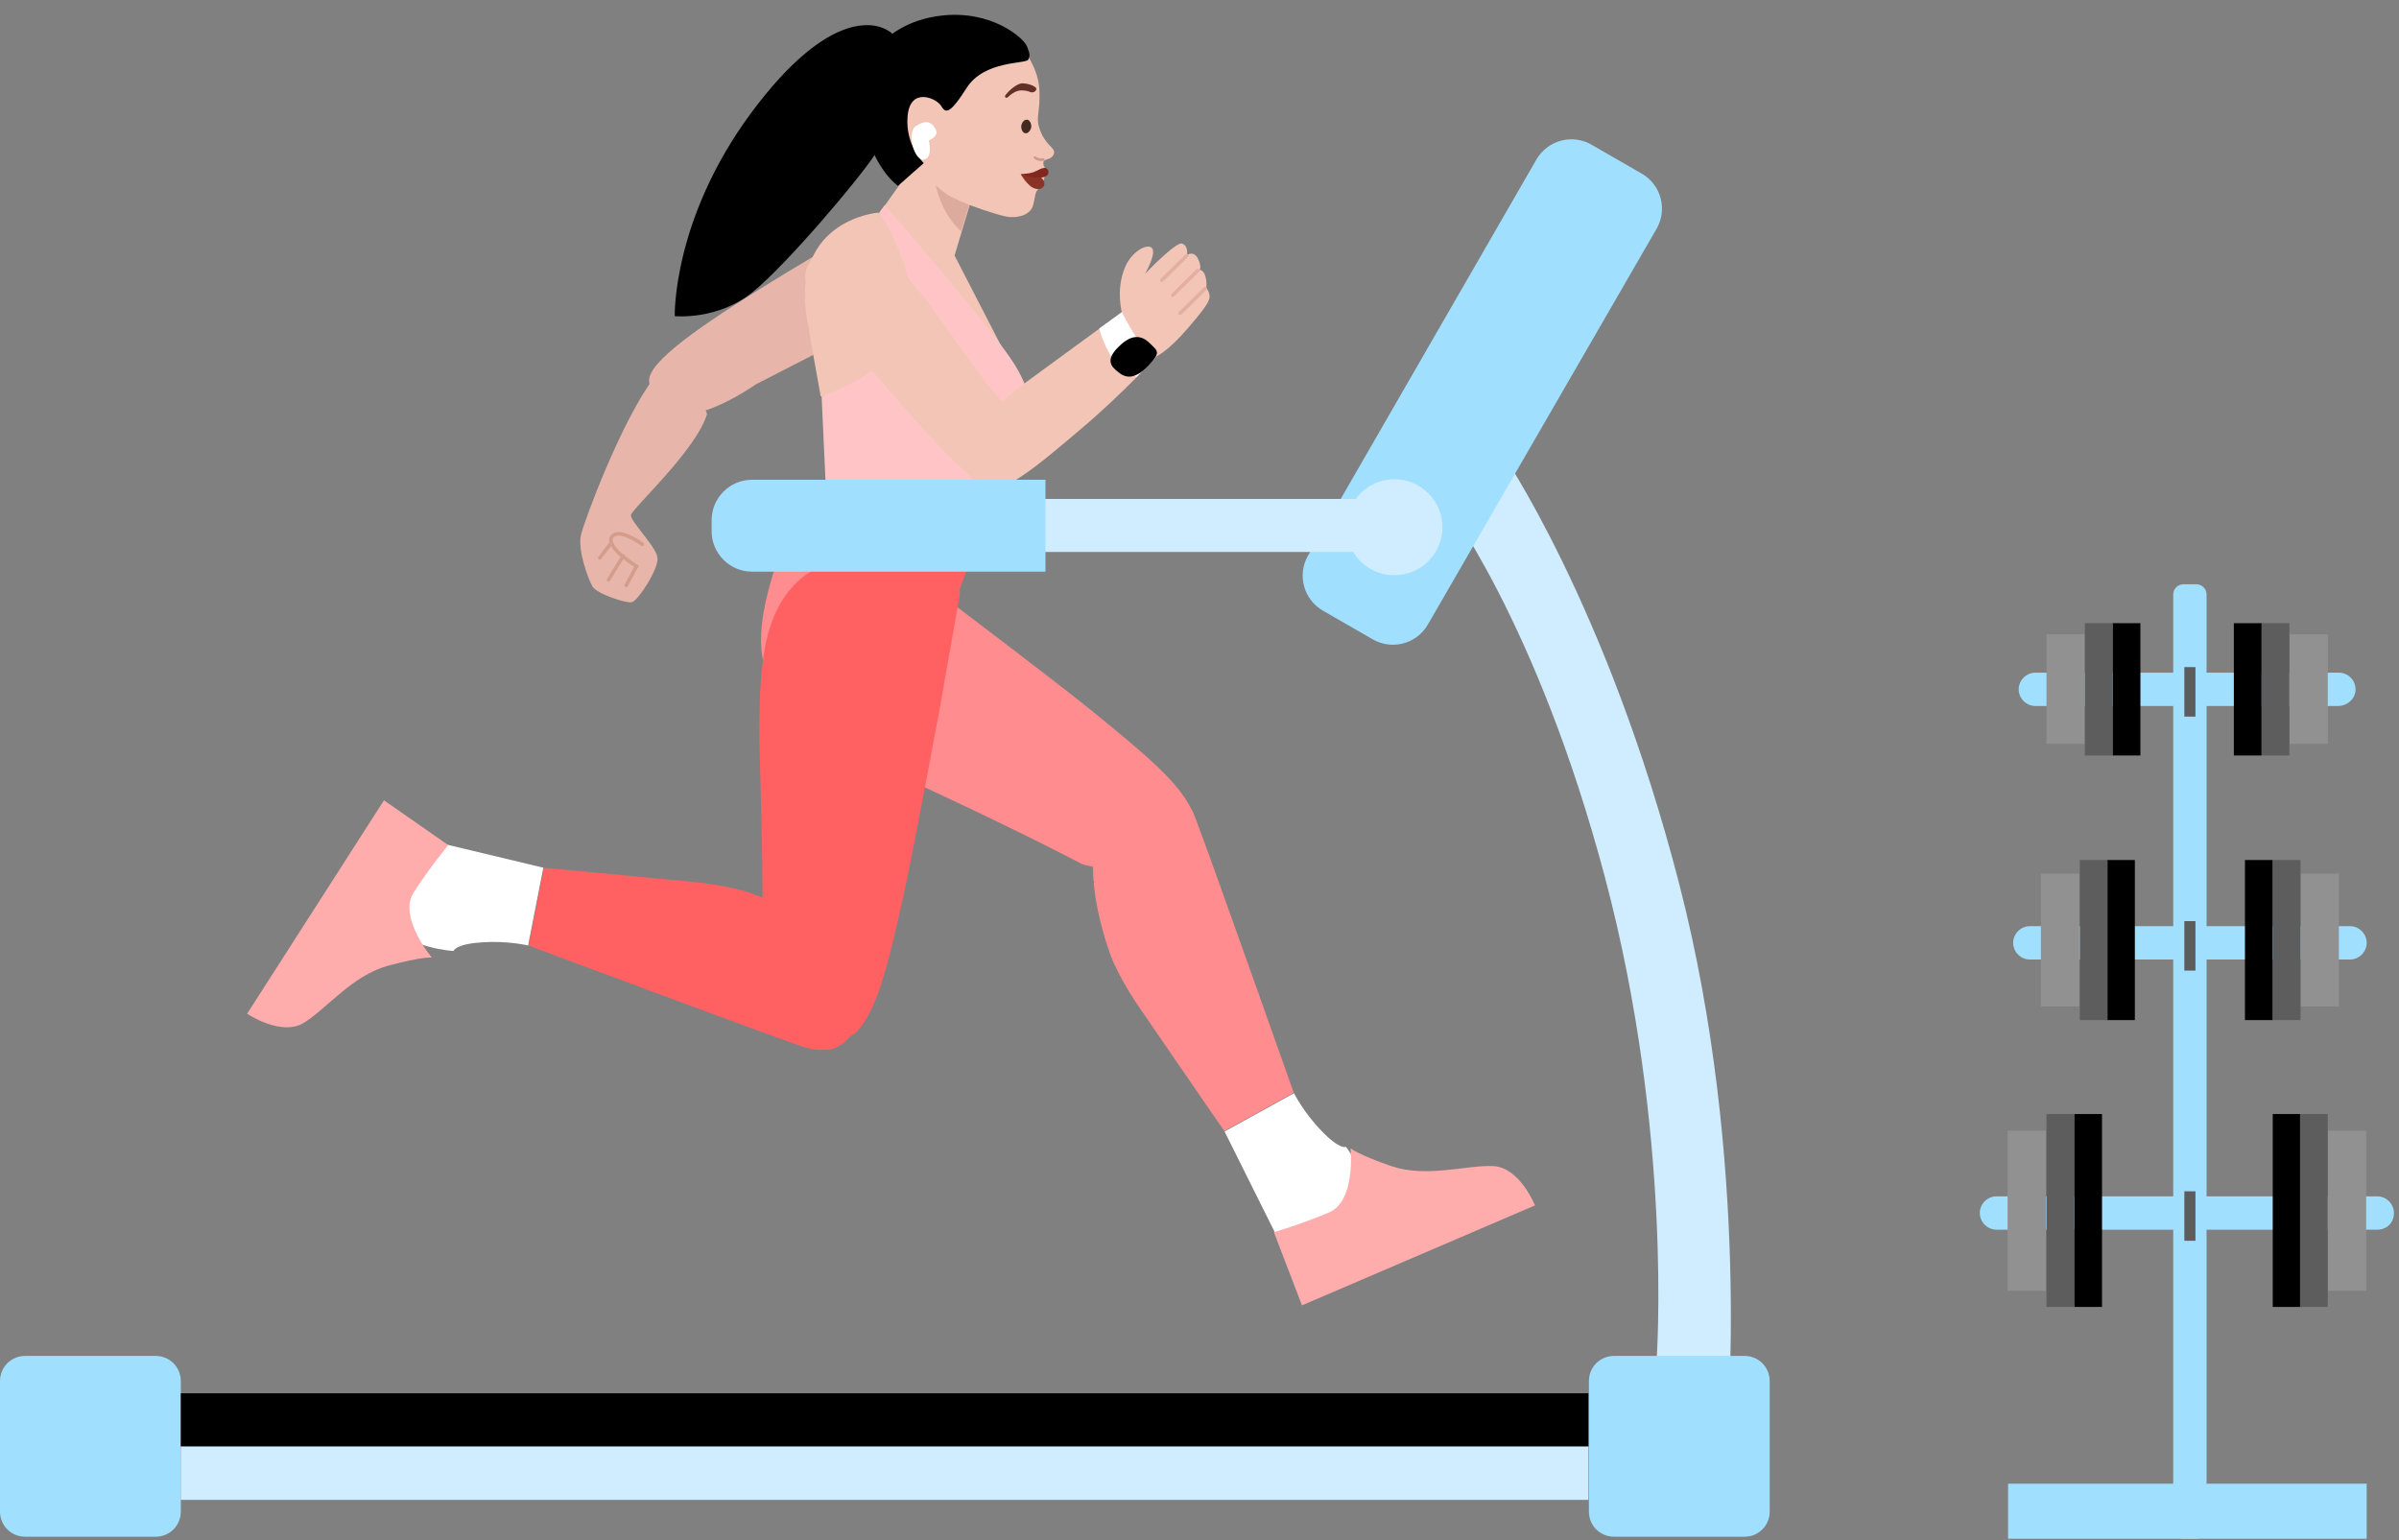 <?xml version="1.0" encoding="UTF-8"?> <svg xmlns="http://www.w3.org/2000/svg" xmlns:xlink="http://www.w3.org/1999/xlink" id="eDXsTaAhpLi1" viewBox="0 -5 475 305" shape-rendering="geometricPrecision" text-rendering="geometricPrecision"><rect x="0" y="-5" width="475" height="305" fill="#808080" stroke="none"/><style> #eDXsTaAhpLi29_to {animation: eDXsTaAhpLi29_to__to 1800ms linear infinite normal forwards}@keyframes eDXsTaAhpLi29_to__to { 0% {transform: translate(167.251px,133.868px)} 11.111% {transform: translate(167.251px,135.868px)} 22.222% {transform: translate(167.251px,138.868px)} 33.333% {transform: translate(167.251px,137.868px)} 44.444% {transform: translate(167.251px,133.868px)} 55.556% {transform: translate(167.251px,135.868px)} 66.667% {transform: translate(167.251px,138.868px)} 77.778% {transform: translate(167.251px,137.868px)} 88.889% {transform: translate(167.251px,133.868px)} 100% {transform: translate(167.251px,133.868px)}} #eDXsTaAhpLi30_tr {animation: eDXsTaAhpLi30_tr__tr 1800ms linear infinite normal forwards}@keyframes eDXsTaAhpLi30_tr__tr { 0% {transform: translate(181.08px,47.698px) rotate(78.794deg)} 11.111% {transform: translate(181.08px,47.698px) rotate(63.037deg)} 22.222% {transform: translate(181.08px,47.698px) rotate(42.223deg)} 33.333% {transform: translate(181.08px,47.698px) rotate(21.288deg)} 44.444% {transform: translate(181.08px,47.698px) rotate(-18.04deg)} 66.667% {transform: translate(181.08px,47.698px) rotate(-7.608deg)} 77.778% {transform: translate(181.08px,47.698px) rotate(11.12deg)} 88.889% {transform: translate(181.08px,47.698px) rotate(27.912deg)} 100% {transform: translate(181.08px,47.698px) rotate(78.794deg)}} #eDXsTaAhpLi32_tr {animation: eDXsTaAhpLi32_tr__tr 1800ms linear infinite normal forwards}@keyframes eDXsTaAhpLi32_tr__tr { 0% {transform: translate(197.261px,98.541px) rotate(89.197deg)} 11.111% {transform: translate(197.261px,98.541px) rotate(72.313deg)} 22.222% {transform: translate(197.261px,98.541px) rotate(45.968deg)} 33.333% {transform: translate(197.261px,98.541px) rotate(40.182deg)} 44.444% {transform: translate(197.261px,98.541px) rotate(37.043deg)} 66.667% {transform: translate(197.261px,98.541px) rotate(46.569deg)} 77.778% {transform: translate(197.261px,98.541px) rotate(64.353deg)} 88.889% {transform: translate(197.261px,98.541px) rotate(60.05deg)} 100% {transform: translate(197.261px,98.541px) rotate(89.197deg)}} #eDXsTaAhpLi59_tr {animation: eDXsTaAhpLi59_tr__tr 1800ms linear infinite normal forwards}@keyframes eDXsTaAhpLi59_tr__tr { 0% {transform: translate(168.056px,125.793px) rotate(-12.707deg)} 11.111% {transform: translate(168.056px,125.793px) rotate(-1.737deg)} 22.222% {transform: translate(168.056px,125.793px) rotate(11.075deg)} 33.333% {transform: translate(168.056px,125.793px) rotate(26.616deg)} 44.444% {transform: translate(168.056px,125.793px) rotate(50.022deg)} 55.556% {transform: translate(168.056px,125.793px) rotate(45.948deg)} 66.667% {transform: translate(168.056px,125.793px) rotate(28.325deg)} 77.778% {transform: translate(168.056px,125.793px) rotate(5.646deg)} 88.889% {transform: translate(168.056px,125.793px) rotate(-3.282deg)} 100% {transform: translate(168.056px,125.793px) rotate(-12.707deg)}} #eDXsTaAhpLi60_tr {animation: eDXsTaAhpLi60_tr__tr 1800ms linear infinite normal forwards}@keyframes eDXsTaAhpLi60_tr__tr { 0% {transform: translate(218.2px,174.319px) rotate(-16.175deg)} 11.111% {transform: translate(218.2px,174.319px) rotate(-4.068deg)} 22.222% {transform: translate(218.2px,174.319px) rotate(18.098deg)} 33.333% {transform: translate(218.2px,174.319px) rotate(10.642deg)} 44.444% {transform: translate(218.2px,174.319px) rotate(47.741deg)} 55.556% {transform: translate(218.2px,174.319px) rotate(39.496deg)} 66.667% {transform: translate(218.2px,174.319px) rotate(47.236deg)} 77.778% {transform: translate(218.2px,174.319px) rotate(37.283deg)} 88.889% {transform: translate(218.2px,174.319px) rotate(11.158deg)} 100% {transform: translate(218.2px,174.319px) rotate(-16.175deg)}} #eDXsTaAhpLi62_tr {animation: eDXsTaAhpLi62_tr__tr 1800ms linear infinite normal forwards}@keyframes eDXsTaAhpLi62_tr__tr { 0% {transform: translate(211.934px,254.946px) rotate(5.66deg)} 11.111% {transform: translate(211.934px,254.946px) rotate(5.66deg)} 22.222% {transform: translate(211.934px,254.946px) rotate(-29.364deg)} 33.333% {transform: translate(211.934px,254.946px) rotate(-38.92deg)} 44.444% {transform: translate(211.934px,254.946px) rotate(16.883deg)} 55.556% {transform: translate(211.934px,254.946px) rotate(12.006deg)} 66.667% {transform: translate(211.934px,254.946px) rotate(1.982deg)} 77.778% {transform: translate(211.934px,254.946px) rotate(-13.856deg)} 88.889% {transform: translate(211.934px,254.946px) rotate(-2.603deg)} 100% {transform: translate(211.934px,254.946px) rotate(5.66deg)}} #eDXsTaAhpLi66_tr {animation: eDXsTaAhpLi66_tr__tr 1800ms linear infinite normal forwards}@keyframes eDXsTaAhpLi66_tr__tr { 0% {transform: translate(168.056px,125.77px) rotate(50.676deg)} 11.111% {transform: translate(168.056px,125.77px) rotate(34.406deg)} 22.222% {transform: translate(168.056px,125.77px) rotate(11.064deg)} 33.333% {transform: translate(168.056px,125.77px) rotate(0.606deg)} 44.444% {transform: translate(168.056px,125.77px) rotate(-12.877deg)} 55.556% {transform: translate(168.056px,125.77px) rotate(-10.336deg)} 66.667% {transform: translate(168.056px,125.77px) rotate(-3.728deg)} 77.778% {transform: translate(168.056px,125.77px) rotate(9.105deg)} 88.889% {transform: translate(168.056px,125.77px) rotate(33.635deg)} 100% {transform: translate(168.056px,125.77px) rotate(50.676deg)}} #eDXsTaAhpLi67_tr {animation: eDXsTaAhpLi67_tr__tr 1800ms linear infinite normal forwards}@keyframes eDXsTaAhpLi67_tr__tr { 0% {transform: translate(218.2px,174.319px) rotate(50.386deg)} 11.111% {transform: translate(218.2px,174.319px) rotate(65.355deg)} 22.222% {transform: translate(218.2px,174.319px) rotate(55.291deg)} 33.333% {transform: translate(218.2px,174.319px) rotate(31.731deg)} 44.444% {transform: translate(218.2px,174.319px) rotate(-13.765deg)} 55.556% {transform: translate(218.2px,174.319px) rotate(-8.727deg)} 66.667% {transform: translate(218.2px,174.319px) rotate(-7.263deg)} 77.778% {transform: translate(218.2px,174.319px) rotate(11.472deg)} 88.889% {transform: translate(218.2px,174.319px) rotate(25.901deg)} 100% {transform: translate(218.2px,174.319px) rotate(50.386deg)}} #eDXsTaAhpLi69_tr {animation: eDXsTaAhpLi69_tr__tr 1800ms linear infinite normal forwards}@keyframes eDXsTaAhpLi69_tr__tr { 0% {transform: translate(211.934px,254.946px) rotate(21.603deg)} 11.111% {transform: translate(211.934px,254.946px) rotate(-0.899deg)} 22.222% {transform: translate(211.934px,254.946px) rotate(-14.335deg)} 33.333% {transform: translate(211.934px,254.946px) rotate(-14.505deg)} 44.444% {transform: translate(211.934px,254.946px) rotate(8.578deg)} 55.556% {transform: translate(211.934px,254.946px) rotate(12.439deg)} 66.667% {transform: translate(211.934px,254.946px) rotate(10.474deg)} 77.778% {transform: translate(211.934px,254.946px) rotate(-21.325deg)} 88.889% {transform: translate(211.934px,254.946px) rotate(8.54deg)} 100% {transform: translate(211.934px,254.946px) rotate(21.603deg)}} #eDXsTaAhpLi72_tr {animation: eDXsTaAhpLi72_tr__tr 1800ms linear infinite normal forwards}@keyframes eDXsTaAhpLi72_tr__tr { 0% {transform: translate(169.711px,50.882px) rotate(-105.939deg)} 11.111% {transform: translate(169.711px,50.882px) rotate(-93.179deg)} 22.222% {transform: translate(169.711px,50.882px) rotate(-76.377deg)} 33.333% {transform: translate(169.711px,50.882px) rotate(-57.825deg)} 44.444% {transform: translate(169.711px,50.882px) rotate(-17.596deg)} 66.667% {transform: translate(169.711px,50.882px) rotate(-36.993deg)} 77.778% {transform: translate(169.711px,50.882px) rotate(-50.708deg)} 88.889% {transform: translate(169.711px,50.882px) rotate(-68.423deg)} 100% {transform: translate(169.711px,50.882px) rotate(-105.939deg)}} #eDXsTaAhpLi74_tr {animation: eDXsTaAhpLi74_tr__tr 1800ms linear infinite normal forwards}@keyframes eDXsTaAhpLi74_tr__tr { 0% {transform: translate(127.032px,66.689px) rotate(25.096deg)} 11.111% {transform: translate(127.032px,66.689px) rotate(34.03deg)} 22.222% {transform: translate(127.032px,66.689px) rotate(20.502deg)} 33.333% {transform: translate(127.032px,66.689px) rotate(40.069deg)} 44.444% {transform: translate(127.032px,66.689px) rotate(76.231deg)} 66.667% {transform: translate(127.032px,66.689px) rotate(70.267deg)} 77.778% {transform: translate(127.032px,66.689px) rotate(30.771deg)} 88.889% {transform: translate(127.032px,66.689px) rotate(13.717deg)} 100% {transform: translate(127.032px,66.689px) rotate(25.096deg)}} </style><g><path d="M432.3,110.7h2.6c1.1,0,2,.9,2,2v185c0,1.1-.9,2-2,2h-2.6c-1.1,0-2-.9-2-2v-185c0-1.1.9-2,2-2Z" fill="#a1dfff"></path><path d="M474,235.2c0-1.8-1.5-3.3-3.3-3.3h-75.4c-1.8,0-3.3,1.5-3.3,3.3s1.5,3.3,3.3,3.3h75.4c1.9,0,3.3-1.4,3.3-3.3Z" fill="#a1dfff"></path><path d="M468.601,288.8h-71v10.9h71v-10.9Z" fill="#a1dfff"></path><path d="M468.601,181.7c0-1.8-1.5-3.3-3.3-3.3h-63.4c-1.8,0-3.3,1.5-3.3,3.3s1.5,3.3,3.3,3.3h63.4c1.8,0,3.3-1.5,3.3-3.3Z" fill="#a1dfff"></path><path d="M466.4,131.5c0-1.8-1.5-3.3-3.3-3.3h-60.1c-1.8,0-3.3,1.5-3.3,3.3s1.5,3.3,3.3,3.3h60.1c1.8-.1,3.3-1.5,3.3-3.3Z" fill="#a1dfff"></path><path d="M416.2,215.6h-5.5v38.2h5.5v-38.2Z"></path><path d="M405.1,218.9h-7.6v31.7h7.6v-31.7Z" fill="#919191"></path><path d="M410.7,215.6h-5.5v38.2h5.5v-38.2Z" fill="#5d5d5d"></path><path d="M455.5,215.6h-5.5v38.2h5.5v-38.2Z"></path><path d="M468.5,218.9h-7.6v31.7h7.6v-31.7Z" fill="#919191"></path><path d="M460.9,215.6h-5.5v38.2h5.5v-38.2Z" fill="#5d5d5d"></path><path d="M422.7,165.3h-5.5v31.7h5.5v-31.7Z"></path><path d="M411.701,168h-7.6v26.3h7.6v-26.3Z" fill="#919191"></path><path d="M417.3,165.3h-5.5v31.7h5.5v-31.7Z" fill="#5d5d5d"></path><path d="M450,165.3h-5.5v31.7h5.5v-31.7Z"></path><path d="M463.1,168h-7.6v26.3h7.6v-26.3Z" fill="#919191"></path><path d="M455.5,165.3h-5.5v31.7h5.5v-31.7Z" fill="#5d5d5d"></path><path d="M423.8,118.4h-5.5v26.2h5.5v-26.2Z"></path><path d="M412.8,120.6h-7.6v21.7h7.6v-21.7Z" fill="#919191"></path><path d="M418.3,118.4h-5.5v26.2h5.5v-26.2Z" fill="#5d5d5d"></path><path d="M447.8,118.4h-5.5v26.2h5.5v-26.2Z"></path><path d="M460.9,120.6h-7.6v21.7h7.6v-21.7Z" fill="#919191"></path><path d="M453.3,118.4h-5.5v26.2h5.5v-26.2Z" fill="#5d5d5d"></path><path d="M434.7,127.1h-2.2v9.8h2.2v-9.8Z" fill="#5d5d5d"></path><path d="M434.7,177.4h-2.2v9.8h2.2v-9.8Z" fill="#5d5d5d"></path><path d="M434.7,230.9h-2.2v9.8h2.2v-9.8Z" fill="#5d5d5d"></path></g><g id="eDXsTaAhpLi29_to" transform="translate(167.251,133.868)"><g transform="translate(-167.251,-135.868)"><g id="eDXsTaAhpLi30_tr" transform="translate(181.08,47.698) rotate(78.794)"><g transform="translate(-181.08,-47.698)"><path d="M199.722,83.467l-5.527-19.311c-2.641-8.495-6.499-25.79-22.637-15.24c0,0,1.164,6.592,7.437,23.747s11.375,29.322,15.259,31.184c1.849.825,4.331-.312,7.297-2.72c4.098-4.337-1.829-17.661-1.829-17.661Z" transform="translate(.181 0)" fill="#e7b5a9"></path><g id="eDXsTaAhpLi32_tr" transform="translate(197.261,98.541) rotate(89.197)"><g transform="translate(-197.261,-98.541)"><path d="M194.223,102.17c0,0-.249,5.581,7.551-1.119c7.8-6.7,19.227-24.552,20.527-27.352s.4-8.8-.1-10.4-5.8-4.7-7-4.7-6.8,5.5-6.8,7.7c-.1,2.2,3.755,8.041,3.4,9.2s-15.207,9.786-18.906,16.433l1.328,10.237Z" fill="#e7b5a9"></path><path d="M210.8,69.4c0,0,3.1,3.5,5,3c1.8-.5.6-2.7-.2-3.9-.9-1.2-2.8-3.2-2.8-3.2" fill="none" stroke="#d49c8a" stroke-width="0.7" stroke-linecap="round" stroke-miterlimit="10"></path><path d="M216.8,70.9l2.8-2.4" fill="none" stroke="#d49c8a" stroke-width="0.7" stroke-linecap="round" stroke-miterlimit="10"></path><path d="M215,67.9l3.8-4" fill="none" stroke="#d49c8a" stroke-width="0.7" stroke-linecap="round" stroke-miterlimit="10"></path><path d="M212.8,65.4l2.8-3.3" fill="none" stroke="#d49c8a" stroke-width="0.7" stroke-linecap="round" stroke-miterlimit="10"></path></g></g></g></g><g><path d="M181,29.5c14.693-4.596,11,8.1,11,8.1l-3,10l9.8,19c0,0-27.8-6.5-33.5-10-5.8-3.5,2.4-8.4,2.4-8.4l6.5-9.1l6.8-9.6" fill="#f3c5b6"></path><path d="M187.9,40c-1.9-2.7-2.7-6.6-2.7-6.6s.7,1,2.3,2.1c1.6,1,4.4,2,4.4,2l-1.6,5.3c-.7-.6-1.5-1.5-2.4-2.8Z" fill="#ddab9e"></path><path d="M160.2,62.7l2.3,12.8l4.9-.7c2.5-.6,5.4-1.5,7-3.2c11-9.9,8-23.7,8-23.7l-8.5-8.8c0,0-18.646,1.468-13.7,23.3" fill="#f3c5b6"></path><path d="M173.9,39.1c0,0,8.2,12.1,5.9,21.8-2.3,9.6-17.3,14.6-17.3,14.6L163.8,103.8l27.6,6.1c0,0,6.7-12.8,9.7-21.5s4-12.2-.5-19.4c-4.6-7.3-25.6-31.4-25.6-31.4l-1.1,1.5Z" transform="translate(.181 0)" fill="#ffc5c6"></path></g><g><path d="M181,29.8c0,0-6.3-6.4.1-16.7c6.2-10.4,20.9-5.5,20.9-5.5l.8-.5c0,0,2.8,3.4,3,7.7s-.7,5.2-.1,7.3c.6,2,1.6,3.2,2.6,4.2s0,2-.8,2.2-1,.5-.9,1c0,.5.6,1.1.6,1.1s-.7,3.4-1.5,3.8-.7,1.7-1.2,3.4c-.5,1.6-2.7,2.5-5.2,2.1-2.5-.5-7.3-2.3-7.3-2.3-9.099-4.2-7.307-5.4-11-7.8" fill="#f3c5b6"></path><path d="M202.101,31.5c0,0,.9,1.6,2.1,2.5c1.3.8,2.2.4,2.5-.2s-.2-1.5-.8-1.8c-.5-.4-3.8-.5-3.8-.5Z" fill="#8a3427"></path><path d="M206.6,28.6c0,0-.9.2-1.7-.4" fill="none" stroke="#cc9a8d" stroke-width="0.5" stroke-linecap="round" stroke-miterlimit="10"></path><path d="M204.2,22.1c0-.8-.4-1.4-.9-1.4-.6,0-1,.6-1.1,1.3c0,.8.4,1.4.9,1.4s1-.6,1.1-1.3Z" fill="#432a20"></path><path d="M203.9,15.2c.7.3,1.3-.2,1.3-.6s-1.2-1-2.6-1.1-3.2,1.9-3.5,2.3.1.8.5.4s1.5-1.3,2.6-1.3c1.2,0,1.7.3,1.7.3Z" fill="#623026"></path><path d="M202.101,31.5c0,0,1.8.7,3.4.7s2.1-.5,2.1-1.1-.5-1-1.1-.8c-.7.1-1.4.8-2.7,1-1.4.2-1.7.2-1.7.2Z" fill="#81291e"></path><path d="M203.301,6.1c-.6-1.5-6.9-7.2-17-6s-17.5,8.5-15.7,19.3s7.2,14.4,7.2,14.4l5.1-4.5c0,0-3.7-3.5-3.2-9.3s5.6-3.6,6.6-2.1c.9,1.5,1.6,2,5.1-3.5s11.8-4.7,12.2-5.6.3-1.2-.3-2.7Z"></path><path d="M183.901,24.8c0,0,2.2-.8,1.3-2.3-.9-1.6-2.1-1.7-3.9-.5s-.3,6.9,1.6,6.6s1-3.8,1-3.8Z" fill="#fff"></path><path d="M133.6,59.6c0,0-.5-19.1,15.1-40.2s25.7-18.5,28.5-15.2c2.9,3.2-.9,18.9-4.1,23.6-3.1,4.7-16.9,21.1-23.9,26.9s-15.6,4.9-15.6,4.9Z"></path></g><g id="eDXsTaAhpLi59_tr" transform="translate(168.056,125.793) rotate(-12.707)"><g transform="translate(-168.056,-125.793)"><g id="eDXsTaAhpLi60_tr" transform="translate(218.2,174.319) rotate(-16.175)"><g transform="translate(-218.2,-174.319)"><path d="M202.7,233.1l-1.3,31.1c0,0,13.2-.6,17.7-4c4.5-3.3,3.2-12.8,3.2-12.8s-1.4-.1-2.7-5c-1.4-5-1.2-9.3-1.2-9.3h-15.7Z" fill="#fff"></path><g id="eDXsTaAhpLi62_tr" transform="translate(211.934,254.946) rotate(5.66)"><path d="M201.701,256.3l-.6,15.5h50.2c0,0,.2-8.1-4.5-10.4s-13-3-18.5-7.9c-5.4-4.9-6.1-6.5-6.1-6.5s-3.1,10-8.9,10-11.6-.7-11.6-.7Z" transform="translate(-211.934,-254.946)" fill="#ffacad"></path></g><path d="M215.4,166.2c-5.4.7-9,5.6-11.5,11h.1c0,0-.1.2-.3.5-2.9,6.7-4,14.1-4.1,15.5-.2,2.8-.2,5.9.1,9.4c1.6,16.6,3,30.4,3,30.4h15.7c0,0,8.2-49.5,9.2-56.9.3-1.8.1-3.6-.4-5.5-1-2.3-3.8-5.4-11.8-4.4Z" fill="#ff8c8f"></path></g></g><path d="M221.5,179.9c4.1-2.1,6.1-4.5,6-7.5-1-6.2-6.2-13-15.4-24.7-5.6-7.1-23.6-28.4-23.6-28.4l-15.3-17.8-11.4-1.4c0,0-11.5,14.9-10.7,25c.9,10.1,8.9,17.6,26,30.7c17,13.1,26.8,21.5,26.8,21.5s10.9,6,17.6,2.6Z" fill="#ff8c8f"></path></g></g><path d="M193.2,105l-6,16.3-15.3-19.8l21.3,3.5Z" fill="#ff6163"></path><g id="eDXsTaAhpLi66_tr" transform="translate(168.056,125.77) rotate(50.676)"><g transform="translate(-168.056,-125.793)"><g id="eDXsTaAhpLi67_tr" transform="translate(218.2,174.319) rotate(50.386)"><g transform="translate(-218.2,-174.319)"><path d="M202.7,233.1l-1.3,31.1c0,0,13.2-.6,17.7-4c4.5-3.3,3.2-12.8,3.2-12.8s-1.4-.1-2.7-5c-1.4-5-1.2-9.3-1.2-9.3h-15.7Z" fill="#fff"></path><g id="eDXsTaAhpLi69_tr" transform="translate(211.934,254.946) rotate(21.603)"><path d="M201.701,256.3l-.6,15.5h50.2c0,0,.2-8.1-4.5-10.4s-13-3-18.5-7.9c-5.4-4.9-6.1-6.5-6.1-6.5s-3.1,10-8.9,10-11.6-.7-11.6-.7Z" transform="translate(-211.934,-254.946)" fill="#ffacad"></path></g><path d="M215.4,166.2c-5.4.7-9,5.6-11.5,11h.1c0,0-.1.2-.3.5-2.9,6.7-4,14.1-4.1,15.5-.2,2.8-.2,5.9.1,9.4c1.6,16.6,3,30.4,3,30.4h15.7c0,0,8.2-49.5,9.2-56.9.3-1.8.1-3.6-.4-5.5-1-2.3-3.8-5.4-11.8-4.4Z" fill="#ff6163"></path></g></g><path d="M221.5,179.9c4.1-2.1,6.1-4.5,6-7.5-1-6.2-6.2-13-15.4-24.7-5.6-7.1-23.6-28.4-23.6-28.4l-15.3-17.8-11.4-1.4c0,0-11.5,14.9-10.7,25c.9,10.1,8.9,17.6,26,30.7c17,13.1,26.8,21.5,26.8,21.5s10.9,6,17.6,2.6Z" fill="#ff6163"></path></g></g><g id="eDXsTaAhpLi72_tr" transform="translate(169.711,50.882) rotate(-105.939)"><g transform="translate(-169.711,-50.882)"><path d="M167.4,59.6c12.301-4.9,9.7-19.6,2.6-19.012-12.134.818-3.396.141-19.3,7.512s-28.5,13.3-30.1,17.3c-.7,1.9.6,4.3,3.2,7.1c4.6,3.8,17.5-3,17.5-3l18.9-6.8l7.2-3.06" fill="#f3c5b6"></path><g id="eDXsTaAhpLi74_tr" transform="translate(127.032,66.689) rotate(25.096)"><g transform="translate(-127.032,-66.689)"><path d="M159.5,87.299l-17.7-17.5c-3.7-3.3-8.3-6.8-12.1-7.8-3.1-.8-5.2-.4-6.6.4-1.2,1-2,2-2.4,2.9-1.5,4,6.3,10.5,14.7,17.7s16.6,12.5,16.6,12.5s2.9,2.6,6.7-1.4c3.8-4.1.8-6.8.8-6.8Z" fill="#f3c5b6"></path><path d="M167.7,90.6c0,0,3.9,1.5,5.1.7c1.3-.8-1-4.4-5.4-5-4.3-.7-7.9,1-8,1l-2-2c-4.3,1.6-7.5,4.5-8.5,8.1c1.9,1.3,3.1,2.1,3.1,2.1s1.2,2,6.6,5.3c5.4,3.3,6.2,3.4,7.2,3c.9-.4,1.1-.8,1.1-.8s.8.1,2.2-.5c1.3-.6,1.1-1.4,1.1-1.4s.5.5,2.1-.6c1.6-1.1.4-2.3.4-2.3s1.8.1,2.1-1.3c.2-1.3-7.1-6.3-7.1-6.3Z" fill="#f3c5b6"></path><path d="M159.5,87.3c0,0-2,1.3-4.9,4-2.9,2.6-2.9,3.9-2.9,3.9l-4.4-3c0,0,.9-4,3.9-6.2s4.4-2.6,4.4-2.6l3.9,3.9Z" fill="#fff"></path><path d="M152.7,87.8c2.9,2.1,2.9,4.1,1.6,5.9s-1.3,2.6-4.5.4-3.1-4.1-2.1-5.7c.9-1.7,2.1-2.8,5-.6Z"></path><path d="M167,94.1l5.6,4.1" fill="none" stroke="#e2afa1" stroke-width="0.7" stroke-linecap="round" stroke-miterlimit="10"></path><path d="M164.4,96.7L170,100.8" fill="none" stroke="#e2afa1" stroke-width="0.7" stroke-linecap="round" stroke-miterlimit="10"></path><path d="M161.101,98.7l5.6,4.1" fill="none" stroke="#e2afa1" stroke-width="0.7" stroke-linecap="round" stroke-miterlimit="10"></path></g></g></g></g></g></g><g transform="translate(0 0)"><path d="M297,84.1c0,0,21.2,30.5,35.5,86s9.4,108.7,9.4,108.7L328,264.4c0,0,3.3-44.7-10.2-95.6s-32-74.7-32-74.7l11.2-10Z" fill="#cfedff"></path><path d="M345.4,263.5h-25.8c-2.8,0-5,2.2-5,5v25.8c0,2.8,2.2,5,5,5h25.8c2.8,0,5-2.2,5-5v-25.8c0-2.8-2.2-5-5-5Z" fill="#a1dfff"></path><path d="M30.8,263.5h-25.8c-2.8,0-5,2.2-5,5v25.8c0,2.8,2.2,5,5,5h25.8c2.8,0,5-2.2,5-5v-25.8c0-2.8-2.2-5-5-5Z" fill="#a1dfff"></path><path d="M314.6,281.4h-278.8v10.6h278.7v-10.6h.1Z" fill="#cfedff"></path><path d="M314.6,270.9h-278.8v10.5h278.7v-10.5h.1Z"></path><path d="M304.2,26.6L259,105c-2.2,3.8-.9,8.7,2.9,10.9l9.9,5.7c3.8,2.2,8.7.9,10.9-2.9L328,40.3c2.2-3.8.9-8.7-2.9-10.9l-9.9-5.7c-3.9-2.3-8.8-.9-11,2.9Z" fill="#a1dfff"></path><path d="M280.4,93.8h-73.9v10.5h73.9v-10.5Z" fill="#cfedff"></path><path d="M276.1,108.9c5.3,0,9.5-4.3,9.5-9.5c0-5.3-4.3-9.5-9.5-9.5-5.3,0-9.5,4.3-9.5,9.5c0,5.3,4.2,9.5,9.5,9.5Z" fill="#cfedff"></path><path d="M207,90h-58.1c-4.4,0-8,3.6-8,8v2.2c0,4.4,3.6,8,8,8h58.1v-18.2Z" fill="#a1dfff"></path></g></svg> 